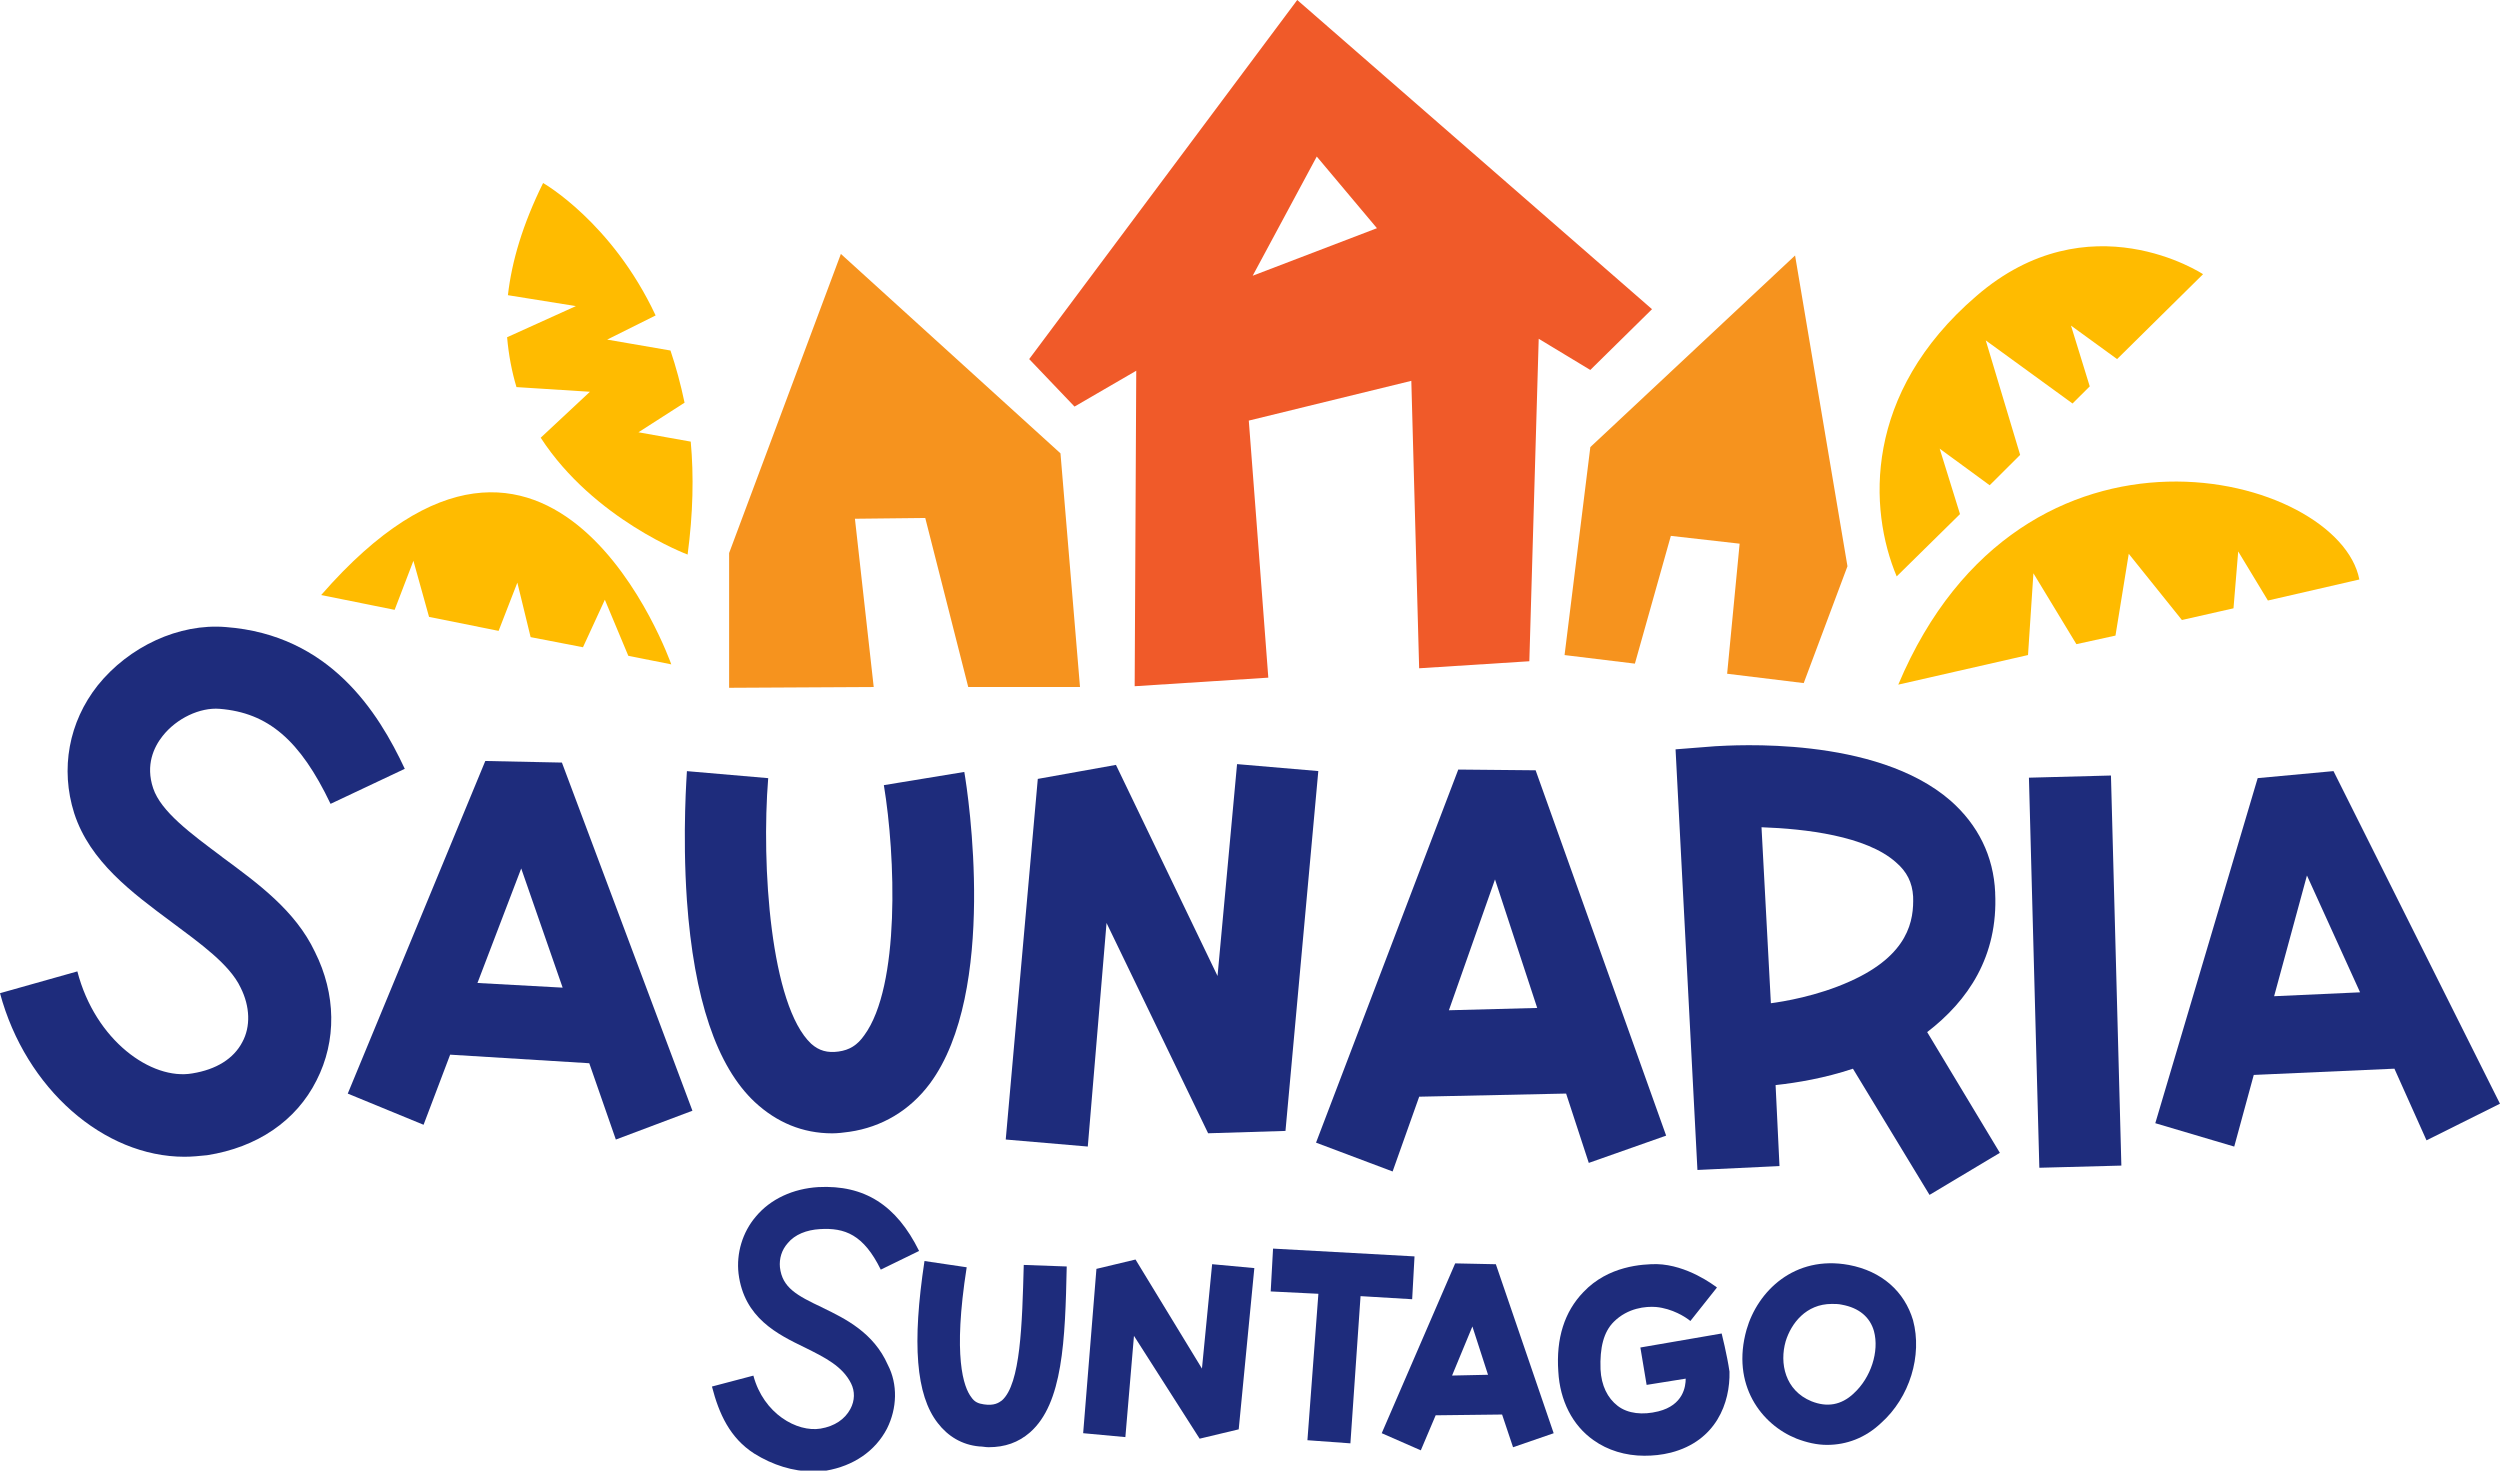 <svg fill="none" height="40" viewBox="0 0 68 40" width="68" xmlns="http://www.w3.org/2000/svg" xmlns:xlink="http://www.w3.org/1999/xlink"><clipPath id="a"><path d="m0 0h68v40h-68z"/></clipPath><g clip-path="url(#a)"><path d="m52.759 12.203 1.36.996.829-.826-.935-3.114 2.36 1.716.468-.466-.51-1.653 1.254.911 2.338-2.309s-3.103-2.055-6.165.593c-3.082 2.648-2.933 5.805-2.168 7.627l1.722-1.695z" fill="#fb0"/><path d="m55.309 15.593 1.169 1.928 1.063-.233.361-2.225 1.446 1.801 1.403-.318.128-1.547.808 1.335 2.487-.572c-.553-2.881-9.162-5.169-12.541 2.86l3.529-.805z" fill="#fb0"/><path d="m23.254 14.11 1.913-.021 1.169 4.598h3.04l-.531-6.356-5.973-5.424-3.04 8.136v3.665l3.933-.021z" fill="#f6931e"/><path d="m48.826 6.949-5.569 5.212-.701 5.657 1.913.233.978-3.475 1.871.212-.34 3.538 2.083.254 1.19-3.178z" fill="#f6931e"/><path d="m17.366 11.758 1.254-.805c-.106-.508-.234-.975-.383-1.419l-1.722-.297 1.318-.657c-1.19-2.542-3.061-3.602-3.061-3.602-.553 1.123-.85 2.119-.957 3.051l1.849.297-1.871.847c.043.487.128.932.255 1.356l1.998.127-1.339 1.25c1.445 2.225 3.996 3.178 3.996 3.178.149-1.123.17-2.14.085-3.072z" fill="#fb0"/><path d="m11.245 15.254.425 1.525 1.892.381.51-1.313.361 1.483 1.424.275.595-1.292.638 1.525 1.169.233s-3.21-9.131-9.523-1.886l1.998.403z" fill="#fb0"/><path d="m35.285 0-7.291 9.767 1.233 1.292 1.679-.975-.043 8.581 3.635-.233c-.17-2.288-.531-6.992-.531-6.992l4.421-1.081.213 7.818 2.997-.191.255-8.771 1.403.848 1.679-1.653zm-1.212 7.5 1.743-3.242 1.637 1.949z" fill="#f05a29"/><g fill="#1e2c7c"><path d="m33.648 20.784-.531 5.763-2.763-5.742-2.126.381-.872 9.809 2.232.191.51-6.081 2.763 5.72 2.104-.064.893-9.788z"/><path d="m13.2 20.699-3.741 9.047 2.062.848.723-1.907 3.784.233.723 2.076 2.083-.784-3.55-9.47zm-.213 6.038 1.19-3.115 1.127 3.242z"/><path d="m66.001 31.017 1.998-.996-4.528-9.047-2.062.191-2.785 9.386 2.147.636.531-1.949 3.826-.17zm-4.145-3.92.893-3.284 1.445 3.178z"/><path d="m6.037 23.305c-.85-.635-1.658-1.229-1.871-1.864-.213-.636.021-1.123.255-1.419.383-.487 1.02-.784 1.552-.742 1.318.106 2.189.848 3.018 2.585l2.019-.953c-.723-1.547-2.041-3.644-4.868-3.856-1.275-.106-2.636.53-3.486 1.589-.786.996-1.02 2.267-.638 3.475.425 1.314 1.573 2.161 2.657 2.966.765.572 1.573 1.144 1.871 1.78.255.508.276 1.059.043 1.483-.234.445-.701.742-1.36.848-1.105.191-2.636-.89-3.125-2.775l-2.104.593c.701 2.606 2.827 4.449 5.017 4.449.213 0 .404-.021.616-.042 1.36-.212 2.423-.932 2.976-2.034.553-1.081.531-2.352-.043-3.496-.531-1.123-1.552-1.864-2.53-2.585z"/><path d="m24.041 21.356c.319 1.928.446 5.466-.531 6.801-.191.275-.404.403-.702.445s-.531-.021-.744-.212c-1.105-1.038-1.36-4.852-1.169-7.224l-2.211-.191c0 .064-.128 1.653 0 3.517.191 2.67.808 4.513 1.849 5.487.595.551 1.297.848 2.104.848.149 0 .319-.021.468-.042.872-.127 1.637-.572 2.189-1.313 1.849-2.5 1.042-7.86.935-8.475z"/><path d="m39.665 20.932-3.869 10.148 2.083.784.723-2.034 3.996-.085.617 1.886 2.104-.742-3.55-9.937zm-.255 6.547 1.254-3.559 1.148 3.496z"/><path d="m54.269 24.28c-.043-.996-.468-1.843-1.212-2.5-2.041-1.78-5.952-1.504-6.398-1.483l-1.084.085.595 11.441 2.232-.106-.106-2.203c.595-.064 1.339-.191 2.104-.445l2.083 3.432 1.913-1.144-1.977-3.284c1.105-.848 1.934-2.055 1.849-3.792zm-6.101 3.009-.255-4.788c1.19.042 2.848.233 3.656.953.298.254.446.551.468.932.021.636-.106 1.589-1.722 2.309-.893.403-1.828.551-2.147.593z"/><path d="m57.418 21.094-2.231.059.283 10.61 2.231-.059z"/><path d="m22.383 35.572c-.723-.339-1.105-.551-1.169-1.102-.021-.233.043-.466.213-.657.191-.233.51-.36.872-.381.68-.042 1.19.148 1.658 1.102l1.042-.508c-.617-1.25-1.488-1.801-2.742-1.737-.68.042-1.297.318-1.701.805-.361.424-.531.996-.468 1.547.149 1.208 1.063 1.653 1.807 2.013.553.275 1.02.508 1.254.975.106.212.106.466-.021.699-.149.275-.425.466-.808.53-.638.106-1.552-.403-1.828-1.441l-1.127.297c.191.742.489 1.398 1.148 1.822.51.318 1.063.487 1.594.487.128 0 .255 0 .361-.021.744-.127 1.339-.53 1.658-1.144.276-.551.298-1.208.021-1.737-.383-.869-1.148-1.25-1.764-1.547z"/><path d="m27.251 38.093c-.085.064-.213.148-.489.106-.149-.021-.255-.064-.34-.191-.213-.275-.51-1.102-.128-3.538l-1.148-.17c-.34 2.246-.234 3.644.361 4.407.276.36.659.593 1.127.636.085 0 .17.021.255.021.446 0 .808-.127 1.127-.403.893-.784.957-2.5.999-4.513l-1.169-.042c-.043 1.61-.085 3.241-.595 3.687z"/><path d="m32.693 37.225-1.807-2.966-1.063.254-.361 4.47 1.148.106.234-2.754 1.786 2.797 1.063-.254.425-4.386-1.148-.106z"/><path d="m38.411 35.339.064-1.165-3.848-.212-.064 1.165 1.297.064-.298 3.983 1.169.085.276-4.004z"/><path d="m39.581 34.364-1.998 4.619 1.063.466.404-.953 1.807-.021.298.89 1.105-.381-1.573-4.597zm-.085 3.051.553-1.335.425 1.314z"/><path d="m46.829 36.271-2.211.381.17 1.017 1.063-.17c0 .212-.064.72-.744.89-.425.106-.829.064-1.105-.148-.276-.212-.446-.551-.468-.996-.021-.593.085-1.017.361-1.292.383-.381.872-.424 1.148-.403.446.042.808.275.935.381l.723-.911c-.085-.064-.808-.614-1.637-.636-.383 0-1.318.042-1.998.763-.51.53-.744 1.25-.68 2.161.043.784.383 1.462.957 1.864.383.276.872.424 1.382.424.234 0 .468-.021.723-.085 1.233-.318 1.615-1.356 1.594-2.203-.064-.445-.213-1.038-.213-1.038z"/><path d="m52.035 35.911c-.234-.784-.85-1.335-1.743-1.504-1.488-.275-2.487.72-2.785 1.758-.425 1.504.404 2.585 1.36 2.966.276.106.553.17.829.17.531 0 1.042-.191 1.467-.593.786-.699 1.127-1.843.872-2.797zm-1.615 1.992c-.34.318-.723.381-1.148.212-.723-.297-.872-1.038-.702-1.631.149-.487.553-1.017 1.254-1.017.085 0 .191 0 .276.021.468.085.765.339.872.72.149.551-.085 1.271-.553 1.695z"/></g></g></svg>